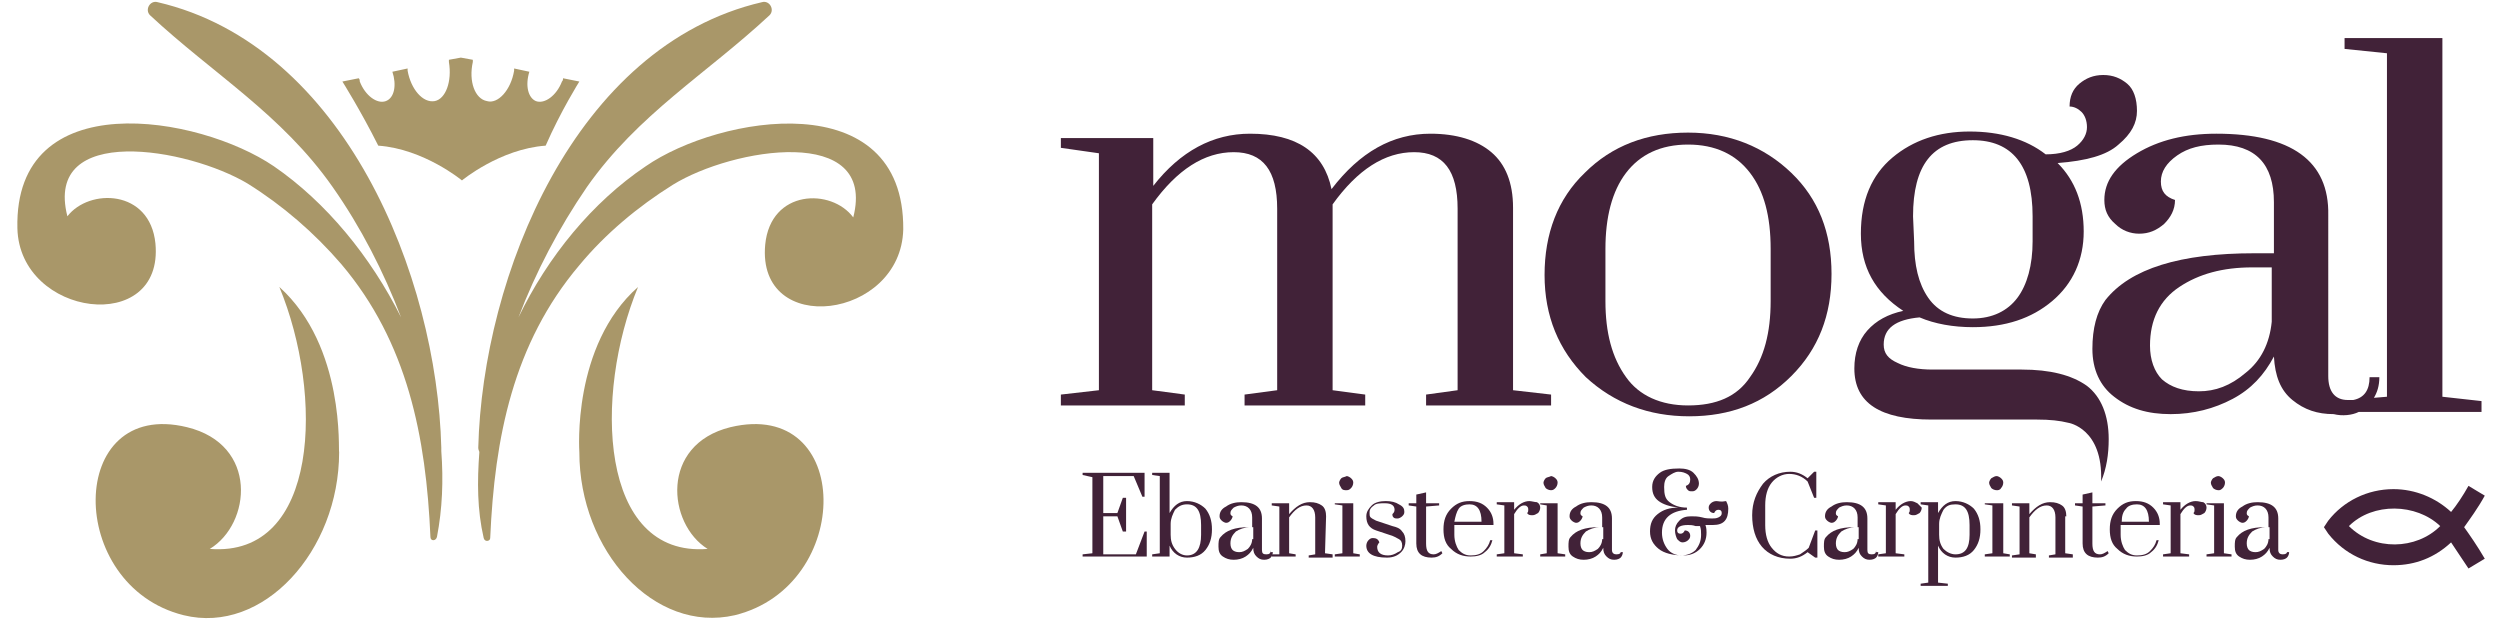 <?xml version="1.0" encoding="utf-8"?>
<!-- Generator: Adobe Illustrator 22.0.1, SVG Export Plug-In . SVG Version: 6.00 Build 0)  -->
<svg version="1.1" id="Layer_1" xmlns="http://www.w3.org/2000/svg" xmlns:xlink="http://www.w3.org/1999/xlink" x="0px" y="0px"
	 viewBox="0 0 230 57" style="enable-background:new 0 0 230 57;" xml:space="preserve">
<style type="text/css">
	.st0{fill:#A99769;}
	.st1{fill:#412238;}
</style>
<g>
	<g>
		<path class="st0" d="M59.4,15.3c-4.9,3.3-9,8.3-11.7,13.9c1.6-4.2,3.7-8.2,6.3-12c4.7-6.7,11-10.4,16.8-15.8
			c0.5-0.5,0-1.4-0.7-1.2c-17.2,4-25.7,25.2-26.1,41c0,0.2,0.1,0.3,0.1,0.4c-0.2,2.7-0.2,5.3,0.4,7.9c0.1,0.4,0.6,0.3,0.6,0
			c0.4-9.2,2.1-17.9,8.2-25.1c2.4-2.9,5.4-5.4,8.6-7.4c5.5-3.4,18.8-5.6,16.6,3c-2-2.7-7.6-2.6-8.1,2.5c-0.8,8.6,12.5,6.9,12.7-1.4
			C83.2,7.7,66.2,10.6,59.4,15.3z"/>
		<path class="st0" d="M67.2,39.3c-6.5,1.6-5.8,8.9-2.1,11.2c-10,0.8-10.5-14.2-6.4-24.1c-6.1,5.4-5.4,15.1-5.4,15.2
			c0,9.1,6.9,16.7,14.3,15C78.6,53.9,78.5,36.6,67.2,39.3z"/>
		<path class="st0" d="M40.6,41.2c-0.4-15.8-8.9-37-26.1-41c-0.7-0.2-1.2,0.7-0.7,1.2c5.8,5.4,12.1,9.1,16.8,15.8
			c2.6,3.7,4.7,7.8,6.3,12c-2.8-5.6-6.9-10.6-11.7-13.9C18.3,10.6,1.3,7.7,1.6,21c0.2,8.2,13.5,9.9,12.7,1.4c-0.5-5-6.1-5.1-8.1-2.5
			c-2.2-8.6,11.1-6.3,16.6-3c3.2,2,6.1,4.5,8.6,7.4c6.1,7.2,7.8,15.9,8.2,25.1c0,0.4,0.5,0.4,0.6,0c0.5-2.6,0.6-5.2,0.4-7.9
			C40.6,41.4,40.6,41.3,40.6,41.2z"/>
		<path class="st0" d="M25.7,26.4c4.1,9.9,3.7,24.9-6.4,24.1c3.8-2.3,4.5-9.6-2.1-11.2C6.1,36.6,6,53.9,16.9,56.6
			c7.3,1.8,14.3-5.9,14.3-15C31.1,41.6,31.8,31.9,25.7,26.4z"/>
		<path class="st0" d="M53.3,7.5l-1.5-0.3c0,0.1,0,0.2-0.1,0.3c-0.5,1.3-1.6,2.1-2.4,1.8c-0.7-0.3-1-1.4-0.6-2.7l-1.4-0.3
			c0,0.1,0,0.1,0,0.2c-0.3,1.8-1.5,3.1-2.5,2.8c-1.1-0.2-1.7-1.8-1.3-3.6c0-0.1,0-0.1,0-0.2l-1.1-0.2l-1.1,0.2c0,0.1,0,0.1,0,0.2
			C41.6,7.5,41,9.1,40,9.3c-1.1,0.2-2.2-1.1-2.5-2.8c0-0.1,0-0.1,0-0.2l-1.4,0.3c0.4,1.2,0.2,2.4-0.6,2.7s-1.9-0.5-2.4-1.8
			c0-0.1,0-0.2-0.1-0.3l-1.5,0.3c0,0,1.7,2.7,3.3,5.9c4.2,0.3,7.7,3.2,7.7,3.2s3.5-2.9,7.7-3.2C51.6,10.2,53.3,7.5,53.3,7.5z"/>
	</g>
	<g>
		<polygon class="st1" points="104.5,51 101.5,51 101.5,47.5 102.8,47.5 103.3,48.9 103.6,48.9 103.6,45.8 103.3,45.8 102.8,47.2 
			101.5,47.2 101.5,43.8 104.3,43.8 105.1,45.7 105.3,45.7 105.3,43.5 99.6,43.5 99.6,43.7 100.5,43.9 100.5,50.9 99.6,51 
			99.6,51.2 105.5,51.2 105.5,48.9 105.3,48.9 		"/>
		<path class="st1" d="M109.2,46.1c-0.7,0-1.2,0.4-1.6,1.1v-3.7H106v0.2l0.7,0.1v7.1L106,51v0.2h1.6v-1c0.3,0.7,0.9,1.1,1.6,1.1
			s1.3-0.2,1.7-0.7c0.4-0.5,0.6-1.1,0.6-1.9s-0.2-1.4-0.6-1.9C110.5,46.4,109.9,46.1,109.2,46.1z M110.5,49.2c0,1.2-0.4,1.9-1.3,1.9
			c-0.4,0-0.8-0.2-1.1-0.6c-0.3-0.4-0.4-0.8-0.4-1.3v-1c0-0.5,0.2-0.9,0.4-1.3c0.3-0.3,0.6-0.5,1.1-0.5c0.9,0,1.3,0.6,1.3,1.9V49.2z
			"/>
		<path class="st1" d="M116.9,50.6c0,0.3-0.1,0.4-0.4,0.4s-0.4-0.1-0.4-0.4v-2.9c0-1-0.6-1.5-1.9-1.5c-0.5,0-1,0.1-1.4,0.4
			c-0.4,0.2-0.6,0.5-0.6,0.9c0,0.2,0.1,0.3,0.2,0.4s0.3,0.2,0.4,0.2c0.2,0,0.3-0.1,0.4-0.2s0.2-0.3,0.2-0.4
			c-0.2-0.1-0.2-0.2-0.2-0.3c0-0.2,0.1-0.3,0.3-0.5c0.2-0.1,0.4-0.2,0.7-0.2c0.6,0,1,0.4,1,1.1v0.9h-0.3c-1.3,0-2.1,0.3-2.6,0.9
			c-0.2,0.2-0.2,0.5-0.2,0.9s0.1,0.7,0.4,0.9s0.6,0.3,1,0.3s0.8-0.1,1.1-0.3c0.3-0.2,0.5-0.4,0.7-0.8c0,0.4,0.1,0.6,0.3,0.8
			c0.2,0.2,0.4,0.3,0.7,0.3c0.3,0,0.5-0.1,0.6-0.2s0.2-0.3,0.2-0.5h-0.2V50.6z M115.2,49.6c0,0.4-0.2,0.7-0.4,0.9
			c-0.3,0.2-0.5,0.3-0.8,0.3s-0.5-0.1-0.6-0.2c-0.1-0.1-0.2-0.3-0.2-0.6c0-0.5,0.2-0.8,0.5-1.1c0.3-0.2,0.8-0.4,1.3-0.4h0.3v1.1
			H115.2z"/>
		<path class="st1" d="M122,47.5c0-0.4-0.1-0.8-0.4-1s-0.6-0.3-1.1-0.3c-0.7,0-1.3,0.4-1.9,1.1v-1H117v0.2l0.7,0.1V51H117v0.2h2.2
			V51l-0.6-0.1v-3.3c0.5-0.7,1-1.1,1.6-1.1c0.5,0,0.8,0.4,0.8,1.1V51l-0.6,0.1v0.2h2.2V51l-0.7-0.1L122,47.5L122,47.5z"/>
		<path class="st1" d="M123.4,44c-0.1,0.1-0.2,0.3-0.2,0.4c0,0.2,0.1,0.3,0.2,0.5s0.3,0.2,0.5,0.2s0.3-0.1,0.4-0.2s0.2-0.3,0.2-0.5
			s-0.1-0.3-0.2-0.4c-0.1-0.1-0.3-0.2-0.4-0.2C123.7,43.9,123.5,43.9,123.4,44z"/>
		<polygon class="st1" points="124.5,46.3 122.8,46.3 122.8,46.4 123.5,46.5 123.5,50.9 122.8,51 122.8,51.2 125.1,51.2 125.1,51 
			124.5,50.9 		"/>
		<path class="st1" d="M128.1,48.4l-1.5-0.5c-0.2-0.1-0.4-0.2-0.5-0.3s-0.1-0.2-0.1-0.5c0-0.2,0.1-0.4,0.4-0.6
			c0.2-0.2,0.6-0.2,1-0.2c0.6,0,0.9,0.2,0.9,0.6c0,0.2-0.1,0.3-0.2,0.4c0,0.1,0,0.2,0.1,0.3s0.2,0.1,0.4,0.1c0.1,0,0.3-0.1,0.4-0.2
			c0.1-0.1,0.2-0.2,0.2-0.4c0-0.3-0.1-0.5-0.5-0.7c-0.3-0.2-0.7-0.3-1.2-0.3s-1,0.1-1.3,0.4c-0.3,0.3-0.5,0.6-0.5,1
			c0,0.7,0.3,1.1,0.9,1.3l1.2,0.4c0.4,0.1,0.7,0.3,0.9,0.4c0.2,0.1,0.3,0.3,0.3,0.6s-0.1,0.5-0.4,0.6c-0.3,0.2-0.6,0.3-0.9,0.3
			c-0.7,0-1-0.3-1-0.8c0-0.1,0.1-0.3,0.2-0.4c-0.1-0.3-0.3-0.4-0.6-0.4c-0.2,0-0.3,0.1-0.4,0.2c-0.1,0.1-0.2,0.3-0.2,0.5
			c0,0.7,0.6,1.1,1.9,1.1c0.6,0,1-0.2,1.3-0.5s0.4-0.7,0.4-1c0-0.4-0.1-0.7-0.3-0.9C128.8,48.6,128.5,48.5,128.1,48.4z"/>
		<path class="st1" d="M131.9,51c-0.5,0-0.7-0.3-0.7-1v-3.4l1.2-0.1v-0.2h-1.2v-1l-0.9,0.2v0.8h-0.7v0.2l0.7,0.1V50
			c0,0.9,0.5,1.3,1.4,1.3c0.4,0,0.7-0.1,1-0.4l-0.1-0.2C132.3,50.9,132.1,51,131.9,51z"/>
		<path class="st1" d="M137.4,48.2c0-0.6-0.2-1.1-0.6-1.5c-0.4-0.4-0.9-0.6-1.6-0.6c-0.7,0-1.2,0.2-1.7,0.7s-0.7,1.1-0.7,1.9
			c0,0.8,0.2,1.4,0.7,1.8c0.5,0.5,1.1,0.7,1.8,0.7c0.5,0,1-0.1,1.3-0.4c0.4-0.3,0.6-0.7,0.7-1.1h-0.2c-0.1,0.4-0.3,0.7-0.6,1
			s-0.7,0.4-1.2,0.4s-0.8-0.2-1.1-0.5c-0.2-0.3-0.4-0.8-0.4-1.4v-0.9h3.6V48.2z M134.2,46.8c0.2-0.3,0.6-0.4,1-0.4
			c0.7,0,1.1,0.5,1.1,1.6h-2.5C133.9,47.5,134,47.1,134.2,46.8z"/>
		<path class="st1" d="M140.7,46.1c-0.5,0-1,0.3-1.4,0.8v-0.7h-1.6v0.2l0.7,0.1v4.4l-0.7,0.1v0.2h2.4V51l-0.8-0.1v-3.6
			c0.3-0.5,0.6-0.8,0.9-0.8c0.1,0,0.2,0,0.3,0.1s0.1,0.2,0.1,0.3s0,0.2-0.1,0.3c0.1,0.2,0.3,0.2,0.5,0.2s0.3-0.1,0.5-0.2
			c0.1-0.1,0.2-0.3,0.2-0.5s-0.1-0.4-0.3-0.5C141.2,46.2,140.9,46.1,140.7,46.1z"/>
		<path class="st1" d="M142.2,44c-0.1,0.1-0.2,0.3-0.2,0.4c0,0.2,0.1,0.3,0.2,0.5c0.1,0.1,0.3,0.2,0.5,0.2s0.3-0.1,0.4-0.2
			s0.2-0.3,0.2-0.5s-0.1-0.3-0.2-0.4c-0.1-0.1-0.3-0.2-0.4-0.2C142.5,43.9,142.3,43.9,142.2,44z"/>
		<polygon class="st1" points="143.3,46.3 141.7,46.3 141.7,46.4 142.3,46.5 142.3,50.9 141.7,51 141.7,51.2 144,51.2 144,51 
			143.3,50.9 		"/>
		<path class="st1" d="M148.7,51c-0.2,0-0.4-0.1-0.4-0.4v-2.9c0-1-0.6-1.5-1.9-1.5c-0.5,0-1,0.1-1.4,0.4c-0.4,0.2-0.6,0.5-0.6,0.9
			c0,0.2,0.1,0.3,0.2,0.4s0.3,0.2,0.4,0.2c0.2,0,0.3-0.1,0.4-0.2c0.1-0.1,0.2-0.3,0.2-0.4c-0.2-0.1-0.2-0.2-0.2-0.3
			c0-0.2,0.1-0.3,0.3-0.5c0.2-0.1,0.4-0.2,0.7-0.2c0.6,0,1,0.4,1,1.1v0.9h-0.3c-1.3,0-2.1,0.3-2.6,0.9c-0.2,0.2-0.2,0.5-0.2,0.9
			s0.1,0.7,0.4,0.9c0.3,0.2,0.6,0.3,1,0.3s0.8-0.1,1.1-0.3s0.5-0.4,0.7-0.8c0,0.4,0.1,0.6,0.3,0.8s0.4,0.3,0.7,0.3s0.5-0.1,0.6-0.2
			s0.2-0.3,0.2-0.5h-0.2C149.1,50.9,149,51,148.7,51z M147.4,49.6c0,0.4-0.2,0.7-0.4,0.9c-0.3,0.2-0.5,0.3-0.8,0.3s-0.5-0.1-0.6-0.2
			c-0.1-0.1-0.2-0.3-0.2-0.6c0-0.5,0.2-0.8,0.5-1.1c0.3-0.2,0.8-0.4,1.3-0.4h0.3v1.1H147.4z"/>
		<path class="st1" d="M157.9,46.1c-0.2,0-0.4,0.1-0.5,0.2c-0.1,0.1-0.2,0.2-0.2,0.4c0,0.3,0.2,0.5,0.5,0.5c0.1-0.2,0.2-0.3,0.4-0.3
			s0.3,0.1,0.3,0.3s-0.1,0.3-0.3,0.4c-0.2,0.1-0.4,0.1-0.6,0.1c-0.2,0-0.6,0-0.9-0.1c-0.4-0.1-0.7-0.1-1-0.1c-0.5,0-0.8,0.1-1.1,0.4
			c-0.3,0.3-0.4,0.6-0.4,0.9c0,0.3,0.1,0.6,0.2,0.8c0.2,0.2,0.3,0.3,0.5,0.3s0.4-0.1,0.5-0.2c0.1-0.1,0.2-0.2,0.2-0.4
			c0-0.3-0.2-0.5-0.5-0.5c-0.1,0.2-0.2,0.3-0.4,0.3s-0.3-0.1-0.3-0.3c0-0.3,0.3-0.5,1-0.5c0.2,0,0.4,0,0.7,0.1c0.2,0,0.3,0,0.4,0
			c0.1,0.3,0.1,0.5,0.1,0.8c0,0.6-0.2,1-0.5,1.4c-0.3,0.3-0.8,0.5-1.3,0.5s-1-0.2-1.3-0.6c-0.3-0.4-0.5-0.9-0.5-1.5
			c0-1.3,0.8-2,2.3-2.1v-0.2c-0.7,0-1.2-0.2-1.6-0.5c-0.4-0.3-0.5-0.7-0.5-1.4c0-0.4,0.1-0.8,0.4-1s0.6-0.4,0.9-0.4
			c0.4,0,0.6,0.1,0.8,0.2c0.2,0.1,0.3,0.3,0.3,0.5c0,0.3-0.1,0.5-0.4,0.6c0,0.2,0.1,0.3,0.2,0.4s0.2,0.1,0.4,0.1s0.3-0.1,0.4-0.2
			c0.1-0.1,0.2-0.3,0.2-0.5c0-0.4-0.2-0.7-0.5-1s-0.8-0.4-1.3-0.4c-0.8,0-1.4,0.1-1.8,0.4c-0.4,0.3-0.7,0.7-0.7,1.3s0.2,1,0.6,1.3
			c0.4,0.3,1,0.5,1.8,0.6l0,0c-0.8,0-1.4,0.2-1.9,0.6c-0.5,0.4-0.7,0.9-0.7,1.6c0,0.7,0.3,1.2,0.8,1.6c0.5,0.4,1.3,0.6,2.3,0.6
			c0.6,0,1.1-0.2,1.5-0.6s0.6-0.9,0.6-1.5c0-0.2,0-0.4-0.1-0.7c0.2,0,0.4,0,0.7,0c1,0,1.4-0.5,1.4-1.5c0-0.3-0.1-0.5-0.2-0.7
			C158.3,46.2,158.1,46.1,157.9,46.1z"/>
		<path class="st1" d="M166.4,50.4c-0.2,0.2-0.5,0.4-0.8,0.6c-0.3,0.1-0.6,0.2-1,0.2c-0.7,0-1.2-0.3-1.6-0.8
			c-0.4-0.5-0.6-1.2-0.6-2.1v-1.8c0-0.9,0.2-1.6,0.6-2.1c0.4-0.5,1-0.8,1.6-0.8s1.2,0.2,1.7,0.7l0.6,1.5h0.2v-2.4h-0.2l-0.6,0.6
			c-0.5-0.4-1-0.6-1.6-0.6c-1,0-1.9,0.4-2.5,1.1c-0.6,0.8-1,1.7-1,2.9s0.3,2.2,0.9,2.9s1.5,1.1,2.6,1.1c0.6,0,1.1-0.2,1.6-0.6
			l0.7,0.5h0.2v-2.5H167L166.4,50.4z"/>
		<path class="st1" d="M172.6,50.6c0,0.3-0.1,0.4-0.4,0.4s-0.4-0.1-0.4-0.4v-2.9c0-1-0.6-1.5-1.9-1.5c-0.5,0-1,0.1-1.4,0.4
			c-0.4,0.2-0.6,0.5-0.6,0.9c0,0.2,0.1,0.3,0.2,0.4s0.3,0.2,0.4,0.2c0.2,0,0.3-0.1,0.4-0.2s0.2-0.3,0.2-0.4
			c-0.2-0.1-0.2-0.2-0.2-0.3c0-0.2,0.1-0.3,0.3-0.5c0.2-0.1,0.4-0.2,0.7-0.2c0.6,0,1,0.4,1,1.1v0.9h-0.3c-1.3,0-2.1,0.3-2.6,0.9
			c-0.2,0.2-0.2,0.5-0.2,0.9s0.1,0.7,0.4,0.9c0.3,0.2,0.6,0.3,1,0.3s0.8-0.1,1.1-0.3s0.5-0.4,0.7-0.8c0,0.4,0.1,0.6,0.3,0.8
			s0.4,0.3,0.7,0.3s0.5-0.1,0.6-0.2s0.2-0.3,0.2-0.5h-0.2V50.6z M170.9,49.6c0,0.4-0.2,0.7-0.4,0.9c-0.3,0.2-0.5,0.3-0.8,0.3
			s-0.5-0.1-0.6-0.2c-0.1-0.1-0.2-0.3-0.2-0.6c0-0.5,0.2-0.8,0.5-1.1c0.3-0.2,0.8-0.4,1.3-0.4h0.3v1.1H170.9z"/>
		<path class="st1" d="M176.4,46.3c-0.2-0.1-0.4-0.2-0.6-0.2c-0.5,0-1,0.3-1.4,0.8v-0.7h-1.6v0.2l0.7,0.1v4.4l-0.7,0.1v0.2h2.4V51
			l-0.8-0.1v-3.6c0.3-0.5,0.6-0.8,0.9-0.8c0.1,0,0.2,0,0.3,0.1s0.1,0.2,0.1,0.3s0,0.2-0.1,0.3c0.1,0.2,0.3,0.2,0.5,0.2
			s0.3-0.1,0.5-0.2c0.1-0.1,0.2-0.3,0.2-0.5C176.7,46.6,176.6,46.5,176.4,46.3z"/>
		<path class="st1" d="M179.9,46.1c-0.7,0-1.2,0.4-1.6,1.1v-1h-1.6v0.2l0.7,0.1v7.1l-0.7,0.1v0.2h2.5v-0.2l-0.9-0.1v-3.4
			c0.3,0.7,0.9,1.1,1.6,1.1c0.7,0,1.3-0.2,1.7-0.7s0.6-1.1,0.6-1.9s-0.2-1.4-0.6-1.9C181.2,46.4,180.6,46.1,179.9,46.1z M181.2,49.2
			c0,1.2-0.4,1.8-1.3,1.8c-0.4,0-0.8-0.2-1.1-0.5c-0.3-0.4-0.4-0.8-0.4-1.3v-1c0-0.5,0.2-0.9,0.4-1.3c0.3-0.4,0.6-0.5,1.1-0.5
			c0.9,0,1.3,0.6,1.3,1.9V49.2z"/>
		<polygon class="st1" points="184.3,46.3 182.6,46.3 182.6,46.4 183.3,46.5 183.3,50.9 182.6,51 182.6,51.2 184.9,51.2 184.9,51 
			184.3,50.9 		"/>
		<path class="st1" d="M184.1,44.9c0.1-0.1,0.2-0.3,0.2-0.5s-0.1-0.3-0.2-0.4c-0.1-0.1-0.3-0.2-0.4-0.2c-0.2,0-0.3,0.1-0.5,0.2
			c-0.1,0.1-0.2,0.3-0.2,0.4c0,0.2,0.1,0.3,0.2,0.5c0.1,0.1,0.3,0.2,0.5,0.2C183.8,45.1,184,45.1,184.1,44.9z"/>
		<path class="st1" d="M190.1,47.5c0-0.4-0.1-0.8-0.4-1c-0.3-0.2-0.6-0.3-1.1-0.3c-0.7,0-1.3,0.4-1.9,1.1v-1h-1.6v0.2l0.7,0.1V51
			l-0.7,0.1v0.2h2.2V51l-0.6-0.1v-3.3c0.5-0.7,1-1.1,1.6-1.1c0.5,0,0.8,0.4,0.8,1.1V51l-0.6,0.1v0.2h2.2V51l-0.7-0.1v-3.4H190.1z"/>
		<path class="st1" d="M193.2,51c-0.5,0-0.7-0.3-0.7-1v-3.4l1.2-0.1v-0.2h-1.2v-1l-0.9,0.2v0.8h-0.7v0.2l0.7,0.1V50
			c0,0.9,0.5,1.3,1.4,1.3c0.4,0,0.7-0.1,1-0.4l-0.1-0.2C193.6,50.9,193.4,51,193.2,51z"/>
		<path class="st1" d="M198.7,48.2c0-0.6-0.2-1.1-0.6-1.5c-0.4-0.4-0.9-0.6-1.6-0.6c-0.7,0-1.2,0.2-1.7,0.7s-0.7,1.1-0.7,1.9
			c0,0.8,0.2,1.4,0.7,1.8c0.5,0.5,1.1,0.7,1.8,0.7c0.5,0,1-0.1,1.3-0.4c0.4-0.3,0.6-0.7,0.7-1.1h-0.2c-0.1,0.4-0.3,0.7-0.6,1
			s-0.7,0.4-1.2,0.4s-0.8-0.2-1.1-0.5c-0.2-0.3-0.4-0.8-0.4-1.4v-0.9h3.6V48.2z M195.6,46.8c0.2-0.3,0.6-0.4,1-0.4
			c0.7,0,1.1,0.5,1.1,1.6h-2.5C195.2,47.5,195.3,47.1,195.6,46.8z"/>
		<path class="st1" d="M202,46.1c-0.5,0-1,0.3-1.4,0.8v-0.7H199v0.2l0.7,0.1v4.4L199,51v0.2h2.4V51l-0.8-0.1v-3.6
			c0.3-0.5,0.6-0.8,0.9-0.8c0.1,0,0.2,0,0.3,0.1s0.1,0.2,0.1,0.3s0,0.2-0.1,0.3c0.1,0.2,0.3,0.2,0.5,0.2s0.3-0.1,0.5-0.2
			c0.1-0.1,0.2-0.3,0.2-0.5s-0.1-0.4-0.3-0.5C202.5,46.2,202.3,46.1,202,46.1z"/>
		<polygon class="st1" points="204.6,46.3 203,46.3 203,46.4 203.7,46.5 203.7,50.9 203,51 203,51.2 205.3,51.2 205.3,51 
			204.6,50.9 		"/>
		<path class="st1" d="M204.5,44.9c0.1-0.1,0.2-0.3,0.2-0.5s-0.1-0.3-0.2-0.4c-0.1-0.1-0.3-0.2-0.4-0.2c-0.2,0-0.3,0.1-0.5,0.2
			c-0.1,0.1-0.2,0.3-0.2,0.4c0,0.2,0.1,0.3,0.2,0.5c0.1,0.1,0.3,0.2,0.5,0.2C204.2,45.1,204.3,45.1,204.5,44.9z"/>
		<path class="st1" d="M210,51c-0.2,0-0.4-0.1-0.4-0.4v-2.9c0-1-0.6-1.5-1.9-1.5c-0.5,0-1,0.1-1.4,0.4c-0.4,0.2-0.6,0.5-0.6,0.9
			c0,0.2,0.1,0.3,0.2,0.4s0.3,0.2,0.4,0.2c0.2,0,0.3-0.1,0.4-0.2s0.2-0.3,0.2-0.4c-0.2-0.1-0.2-0.2-0.2-0.3c0-0.2,0.1-0.3,0.3-0.5
			c0.2-0.1,0.4-0.2,0.7-0.2c0.6,0,1,0.4,1,1.1v0.9h-0.3c-1.3,0-2.1,0.3-2.6,0.9c-0.2,0.2-0.2,0.5-0.2,0.9s0.1,0.7,0.4,0.9
			c0.3,0.2,0.6,0.3,1,0.3s0.8-0.1,1.1-0.3s0.5-0.4,0.7-0.8c0,0.4,0.1,0.6,0.3,0.8s0.4,0.3,0.7,0.3s0.5-0.1,0.6-0.2s0.2-0.3,0.2-0.5
			h-0.2C210.4,50.9,210.3,51,210,51z M208.7,49.6c0,0.4-0.2,0.7-0.4,0.9c-0.3,0.2-0.5,0.3-0.8,0.3s-0.5-0.1-0.6-0.2
			c-0.1-0.1-0.2-0.3-0.2-0.6c0-0.5,0.2-0.8,0.5-1.1c0.3-0.2,0.8-0.4,1.3-0.4h0.3v1.1H208.7z"/>
		<path class="st1" d="M155.4,38.3c3.8,0,6.9-1.2,9.4-3.7s3.7-5.6,3.7-9.4s-1.2-6.9-3.7-9.3s-5.7-3.7-9.5-3.7s-7,1.2-9.5,3.7
			c-2.5,2.4-3.7,5.6-3.7,9.4s1.3,6.9,3.8,9.4C148.5,37.1,151.7,38.3,155.4,38.3z M147.7,22.9c0-2.9,0.6-5.3,1.9-7
			c1.3-1.7,3.2-2.6,5.7-2.6s4.4,0.9,5.7,2.6s1.9,4,1.9,7v4.8c0,2.9-0.6,5.2-1.9,7c-1.2,1.8-3.1,2.6-5.7,2.6c-2.5,0-4.5-0.9-5.7-2.6
			c-1.3-1.8-1.9-4.1-1.9-7V22.9z"/>
		<path class="st1" d="M217,37.9h11.3v-1l-3.6-0.4v-33h-9v1l3.9,0.4v31.6l-1.2,0.1c0.3-0.5,0.5-1.1,0.5-1.9H218
			c0,1.2-0.5,1.9-1.5,2.1H216c-1.2,0-1.8-0.8-1.8-2.2V19.8c0.1-5-3.4-7.5-10.3-7.5c-2.9,0-5.3,0.6-7.3,1.8s-3,2.6-3,4.3
			c0,0.9,0.3,1.6,1,2.2c0.6,0.6,1.4,0.9,2.2,0.9c0.9,0,1.6-0.3,2.3-0.9c0.6-0.6,1-1.3,1-2.2c-0.9-0.3-1.3-0.8-1.3-1.7
			c0-0.9,0.5-1.7,1.5-2.4s2.2-1,3.8-1c3.4,0,5.1,1.8,5.1,5.3v4.7h-1.8c-6.8,0-11.4,1.4-13.7,4.3c-0.8,1.1-1.2,2.6-1.2,4.5
			c0,1.9,0.7,3.4,2,4.4c1.4,1.1,3.1,1.6,5.2,1.6c2.1,0,4-0.5,5.7-1.4s2.9-2.2,3.8-3.9c0.1,1.8,0.6,3.1,1.7,4
			c1.1,0.9,2.3,1.3,3.8,1.3C215.5,38.3,216.4,38.2,217,37.9z M209,29.6c-0.2,2-1,3.6-2.4,4.7c-1.4,1.2-2.8,1.7-4.3,1.7
			s-2.6-0.4-3.4-1.1c-0.7-0.7-1.1-1.8-1.1-3.1c0-2.4,0.9-4.2,2.7-5.4s4-1.8,6.7-1.8h1.8V29.6z"/>
		<path class="st1" d="M109,36.3l-3-0.4V18.8c2.3-3.2,4.8-4.8,7.5-4.8s4,1.7,4,5.2v16.7l-3,0.4v1h11.1v-1l-3-0.4V18.8
			c2.3-3.2,4.8-4.8,7.5-4.8c2.7,0,4,1.7,4,5.2v16.7l-2.9,0.4v1h11.5v-1l-3.5-0.4V19.1c0-2.3-0.7-4-2-5.1s-3.2-1.7-5.6-1.7
			c-3.5,0-6.5,1.7-9.1,5.1c-0.7-3.4-3.2-5.1-7.5-5.1c-3.4,0-6.4,1.6-8.9,4.8v-4.4h-8.5v0.9l3.5,0.5v21.8l-3.5,0.4v1H109V36.3z"/>
		<path class="st1" d="M192,35.5c-1.4-1-3.4-1.5-6-1.5h-8.2c-1.3,0-2.4-0.2-3.2-0.6c-0.9-0.4-1.3-0.9-1.3-1.7c0-1.5,1.1-2.3,3.3-2.5
			c1.4,0.6,3.1,0.9,4.9,0.9c3,0,5.4-0.8,7.3-2.4c1.9-1.6,2.9-3.8,2.9-6.4s-0.8-4.7-2.4-6.3c2.6-0.2,4.5-0.7,5.6-1.7
			c1.2-1,1.7-2,1.7-3.1s-0.3-2-0.9-2.5c-0.6-0.5-1.3-0.8-2.2-0.8s-1.6,0.3-2.2,0.8c-0.6,0.5-0.9,1.2-0.9,2.1c0.4,0,0.8,0.2,1.1,0.5
			s0.5,0.8,0.5,1.4c0,0.6-0.3,1.2-0.9,1.7c-0.6,0.5-1.6,0.8-2.9,0.8c-1.8-1.4-4.2-2.1-7-2.1s-5.2,0.8-7.1,2.4
			c-1.9,1.6-2.9,3.9-2.9,7s1.3,5.4,3.9,7.1c-1.4,0.3-2.5,0.9-3.3,1.8s-1.2,2.1-1.2,3.5c0,3.2,2.4,4.7,7.1,4.7h9.7
			c1.2,0,2.1,0.1,2.9,0.3l0,0c0,0,3.2,0.5,3,5.4c0.5-1.2,0.7-2.5,0.7-3.9C194,38.2,193.3,36.5,192,35.5z M176,19.9
			c0-4.7,1.8-7,5.5-7c3.6,0,5.5,2.3,5.5,7v2.3c0,2.2-0.5,4-1.4,5.2c-0.9,1.2-2.3,1.9-4.1,1.9s-3.2-0.6-4.1-1.9s-1.3-3-1.3-5.2
			L176,19.9L176,19.9z"/>
		<path class="st1" d="M228.6,45.6l-1.5-0.9c-0.5,0.9-1.1,1.8-1.6,2.4c-1.4-1.3-3.3-2.1-5.3-2.1c-2.4,0-4.6,1.1-6,2.9l-0.4,0.6
			l0.4,0.6c1.5,1.9,3.7,2.9,6,2.9c2,0,3.8-0.7,5.3-2.1c0.4,0.6,1,1.5,1.6,2.4l1.5-0.9c-0.7-1.2-1.4-2.2-1.9-2.9
			C227.2,47.8,228,46.7,228.6,45.6z M216.1,48.4c2.2-2.2,6.2-2.1,8.4,0C222.3,50.6,218.4,50.7,216.1,48.4z"/>
	</g>
</g>
</svg>

